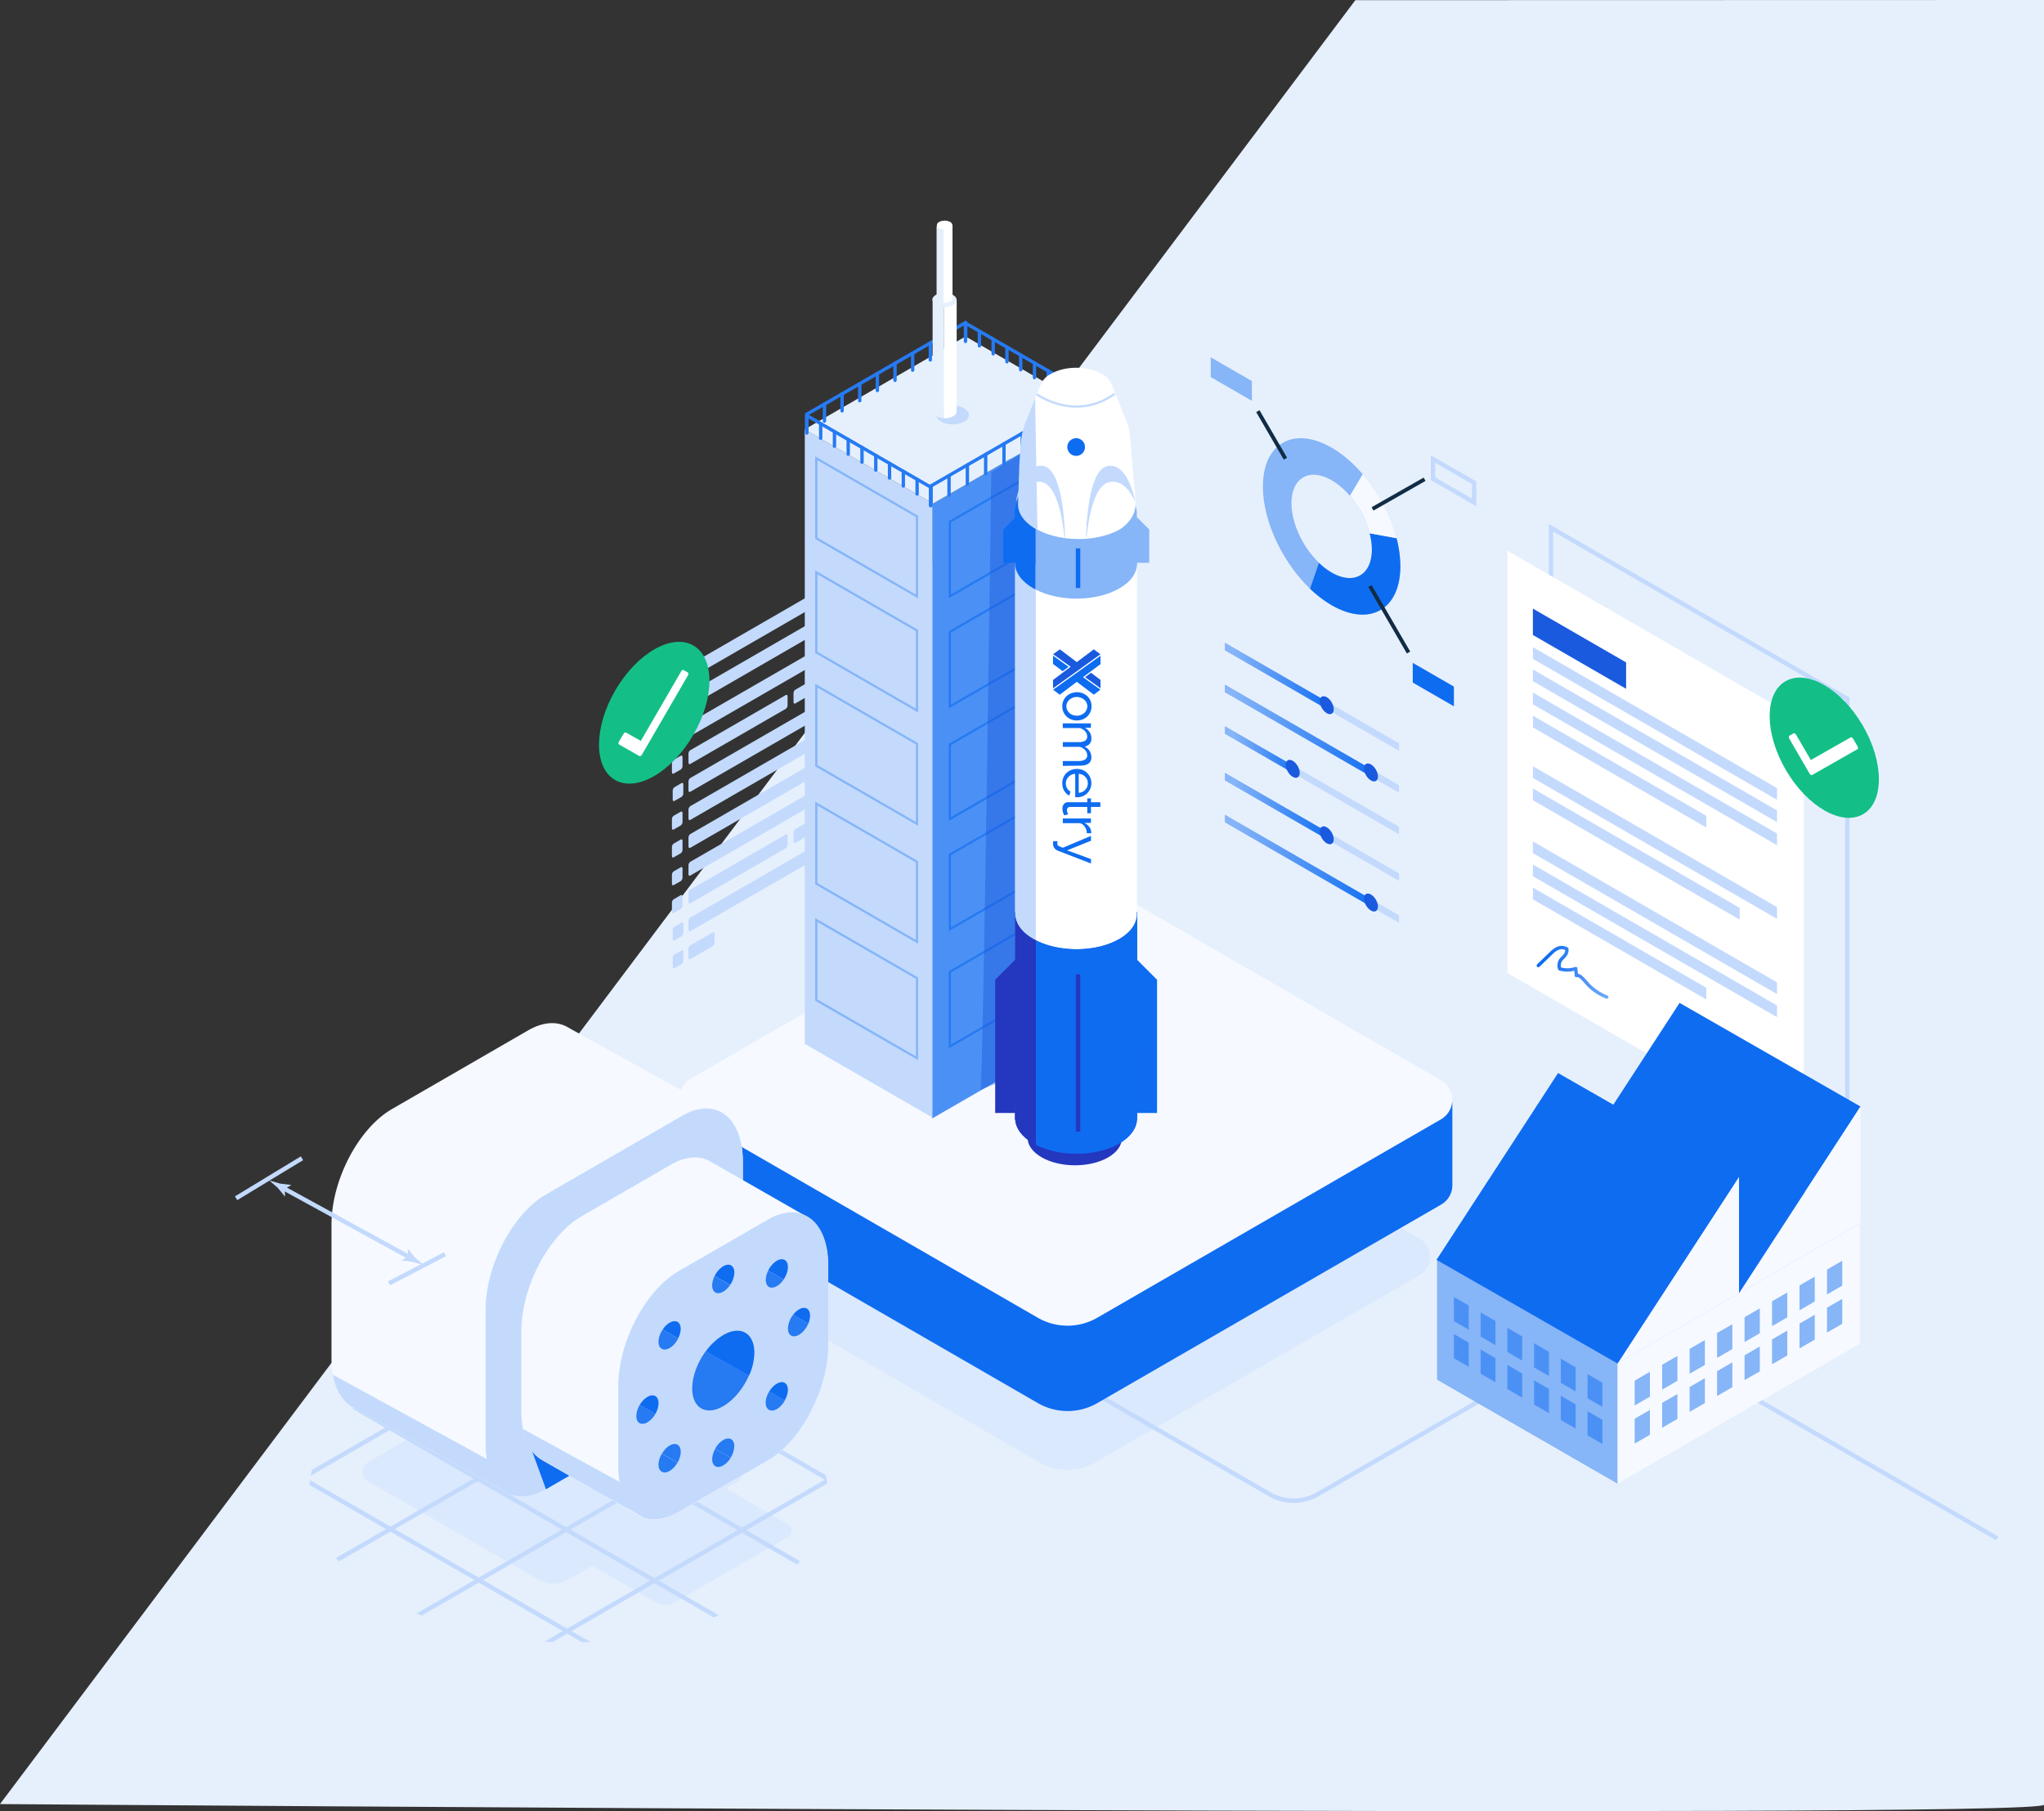 <svg xmlns="http://www.w3.org/2000/svg" xmlns:xlink="http://www.w3.org/1999/xlink" viewBox="0 0 922.88 817.75"><rect x="0" y="0" width="922.88" height="817.75" fill="#333333" stroke="none"/><defs><style>.cls-1,.cls-18,.cls-20,.cls-21,.cls-22,.cls-25,.cls-26,.cls-28,.cls-29,.cls-37,.cls-8,.cls-9{fill:none;}.cls-2,.cls-3{fill:#e6f0fd;}.cls-10,.cls-3{opacity:0.33;}.cls-10,.cls-4{fill:#c3dafd;}.cls-34,.cls-5{fill:#86b5f8;}.cls-35,.cls-6{fill:#0e6cf1;}.cls-33,.cls-7{fill:#f6f9ff;}.cls-8{stroke:#122c45;stroke-width:1.73px;}.cls-20,.cls-21,.cls-25,.cls-26,.cls-29,.cls-37,.cls-8,.cls-9{stroke-miterlimit:10;}.cls-28,.cls-37,.cls-9{stroke:#c3dafd;}.cls-21,.cls-25,.cls-28,.cls-9{stroke-width:2px;}.cls-11{fill:url(#linear-gradient);}.cls-12{fill:url(#linear-gradient-2);}.cls-13{fill:url(#linear-gradient-3);}.cls-14,.cls-23{fill:#1a5ade;}.cls-15{fill:url(#linear-gradient-4);}.cls-16{fill:url(#linear-gradient-5);}.cls-17{fill:#fff;}.cls-18,.cls-22,.cls-28{stroke-linecap:round;stroke-linejoin:round;}.cls-18,.cls-22{stroke-width:1.52px;}.cls-18{stroke:url(#linear-gradient-6);}.cls-19{fill:#4b91f5;}.cls-20,.cls-22{stroke:#267af2;}.cls-21{stroke:#2437bf;}.cls-23{opacity:0.43;}.cls-24{fill:#2437bf;}.cls-25{stroke:#0e6cf1;}.cls-26{stroke:#86b5f8;}.cls-27{clip-path:url(#clip-path);}.cls-29{stroke:#13bf87;stroke-width:2.28px;}.cls-30{fill:#267af2;}.cls-31{fill:#c7daf8;}.cls-31,.cls-32,.cls-33,.cls-34,.cls-35{fill-rule:evenodd;}.cls-32{fill:#2c6fe9;}.cls-36{fill:#13bf87;}</style><linearGradient id="linear-gradient" x1="968.71" y1="521.94" x2="1044.89" y2="521.94" gradientTransform="matrix(0.87, 0.5, 0, 1.15, -285.89, -776.22)" gradientUnits="userSpaceOnUse"><stop offset="0" stop-color="#86b5f8"/><stop offset="1" stop-color="#0e6cf1"/></linearGradient><linearGradient id="linear-gradient-2" x1="968.71" y1="538.19" x2="1004.1" y2="538.19" xlink:href="#linear-gradient"/><linearGradient id="linear-gradient-3" x1="968.71" y1="505.56" x2="1020.36" y2="505.56" xlink:href="#linear-gradient"/><linearGradient id="linear-gradient-4" x1="968.71" y1="572.81" x2="1044.89" y2="572.81" xlink:href="#linear-gradient"/><linearGradient id="linear-gradient-5" x1="968.71" y1="556.42" x2="1020.36" y2="556.42" xlink:href="#linear-gradient"/><linearGradient id="linear-gradient-6" x1="1123.45" y1="568.52" x2="1160.65" y2="568.52" gradientTransform="matrix(0.87, 0.5, 0, 1.15, 198.01, -800.69)" gradientUnits="userSpaceOnUse"><stop offset="0" stop-color="#0e6cf1"/><stop offset="1" stop-color="#86b5f8"/></linearGradient><clipPath id="clip-path" transform="translate(-477.05 10.6)"><ellipse class="cls-1" cx="733.76" cy="663.38" rx="67.6" ry="117.09" transform="translate(65.78 1392.96) rotate(-89.64)"/></clipPath></defs><g id="Background"><path class="cls-2" d="M1089-10.52,477.05,803.94s922.88,7,922.88.28V-10.6Z" transform="translate(-477.05 10.6)"/></g><g id="Illustration"><ellipse class="cls-3" cx="740.86" cy="617.64" rx="24.97" ry="43.25" transform="translate(-358.48 1365.2) rotate(-89.64)"/><path class="cls-4" d="M798.84,416.59l-10.13,5.85c-.46.27-.83,0-.83-.62v-4a2,2,0,0,1,.83-1.58l10.13-5.85c.46-.26.83,0,.83.63v4A2,2,0,0,1,798.84,416.59Z" transform="translate(-477.05 10.6)"/><path class="cls-4" d="M784.74,424.73l-3.13,1.81c-.46.26-.83,0-.83-.62v-4a2,2,0,0,1,.83-1.58l3.13-1.81c.46-.26.83,0,.83.63v4A2,2,0,0,1,784.74,424.73Z" transform="translate(-477.05 10.6)"/><path class="cls-4" d="M858.06,369.84l-69.33,40c-.45.26-.82,0-.82-.62v-4a2,2,0,0,1,.82-1.58l69.33-40c.45-.26.82,0,.82.63v4A2,2,0,0,1,858.06,369.84Z" transform="translate(-477.05 10.6)"/><path class="cls-4" d="M784.74,412.16,781.61,414c-.46.27-.83,0-.83-.62v-4a2,2,0,0,1,.83-1.58l3.13-1.81c.46-.26.83,0,.83.63v4A2,2,0,0,1,784.74,412.16Z" transform="translate(-477.05 10.6)"/><path class="cls-4" d="M831.82,372.4l-43.09,24.87c-.45.27-.82,0-.82-.62v-4a2,2,0,0,1,.82-1.58l43.09-24.87c.46-.27.83,0,.83.62v4A2,2,0,0,1,831.82,372.4Z" transform="translate(-477.05 10.6)"/><path class="cls-4" d="M846.29,364.08l-10.13,5.85c-.46.26-.83,0-.83-.63v-4a2,2,0,0,1,.83-1.58l10.13-5.85c.46-.27.83,0,.83.62v4A2,2,0,0,1,846.29,364.08Z" transform="translate(-477.05 10.6)"/><path class="cls-4" d="M784.39,399.8l-3.13,1.81c-.46.26-.83,0-.83-.63v-4a2,2,0,0,1,.83-1.58l3.13-1.81c.45-.26.82,0,.82.62v4A2,2,0,0,1,784.39,399.8Z" transform="translate(-477.05 10.6)"/><path class="cls-4" d="M858.06,344.7l-69.33,40c-.45.27-.82,0-.82-.62v-4a2,2,0,0,1,.82-1.58l69.33-40c.45-.27.82,0,.82.62v4A2,2,0,0,1,858.06,344.7Z" transform="translate(-477.05 10.6)"/><path class="cls-4" d="M784.39,387.23,781.26,389c-.46.26-.83,0-.83-.62v-4a2,2,0,0,1,.83-1.58l3.13-1.81c.45-.26.82,0,.82.63v4A2,2,0,0,1,784.39,387.23Z" transform="translate(-477.05 10.6)"/><path class="cls-4" d="M851.05,336.18l-62.32,36c-.45.26-.82,0-.82-.63v-4a2,2,0,0,1,.82-1.58l62.32-36c.46-.27.83,0,.83.62v4A2,2,0,0,1,851.05,336.18Z" transform="translate(-477.05 10.6)"/><path class="cls-4" d="M784.39,374.66l-3.13,1.81c-.46.27-.83,0-.83-.62v-4a2,2,0,0,1,.83-1.58l3.13-1.81c.45-.26.82,0,.82.63v4A2,2,0,0,1,784.39,374.66Z" transform="translate(-477.05 10.6)"/><path class="cls-4" d="M862.35,317.09l-73.62,42.5c-.45.26-.82,0-.82-.63v-4a2,2,0,0,1,.82-1.58l73.62-42.51c.46-.26.83,0,.83.63v4A2,2,0,0,1,862.35,317.09Z" transform="translate(-477.05 10.6)"/><path class="cls-4" d="M784.39,362.1l-3.13,1.81c-.46.26-.83,0-.83-.63v-4a2,2,0,0,1,.83-1.58l3.13-1.8c.45-.27.82,0,.82.62v4A2,2,0,0,1,784.39,362.1Z" transform="translate(-477.05 10.6)"/><path class="cls-4" d="M858.06,306.88l-69.33,40c-.45.26-.82,0-.82-.63v-4a2,2,0,0,1,.82-1.58l69.33-40c.45-.27.82,0,.82.62v4A2,2,0,0,1,858.06,306.88Z" transform="translate(-477.05 10.6)"/><path class="cls-4" d="M784.74,349.21,781.61,351c-.46.26-.83,0-.83-.63v-4a2,2,0,0,1,.83-1.57l3.13-1.81c.46-.27.83,0,.83.62v4A2,2,0,0,1,784.74,349.21Z" transform="translate(-477.05 10.6)"/><path class="cls-4" d="M831.82,309.44l-43.09,24.88c-.45.26-.82,0-.82-.63v-4a2,2,0,0,1,.82-1.58l43.09-24.88c.46-.26.83,0,.83.63v4A2,2,0,0,1,831.82,309.44Z" transform="translate(-477.05 10.6)"/><path class="cls-4" d="M846.29,301.12,836.16,307c-.46.27-.83,0-.83-.62v-4a2,2,0,0,1,.83-1.58l10.13-5.85c.46-.26.83,0,.83.63v4A2,2,0,0,1,846.29,301.12Z" transform="translate(-477.05 10.6)"/><path class="cls-4" d="M784.39,336.85l-3.13,1.8c-.46.27-.83,0-.83-.62v-4a2,2,0,0,1,.83-1.58l3.13-1.81c.45-.26.82,0,.82.63v4A2,2,0,0,1,784.39,336.85Z" transform="translate(-477.05 10.6)"/><path class="cls-4" d="M858.06,281.74l-69.33,40c-.45.26-.82,0-.82-.63v-4a2,2,0,0,1,.82-1.58l69.33-40c.45-.26.82,0,.82.63v4A2,2,0,0,1,858.06,281.74Z" transform="translate(-477.05 10.6)"/><path class="cls-4" d="M784.39,324.28l-3.13,1.81c-.46.26-.83,0-.83-.63v-4a2,2,0,0,1,.83-1.58l3.13-1.8c.45-.27.82,0,.82.62v4A2,2,0,0,1,784.39,324.28Z" transform="translate(-477.05 10.6)"/><path class="cls-4" d="M851.05,272.19l-62.32,36c-.45.26-.82,0-.82-.62v-4a2,2,0,0,1,.82-1.58l62.32-36c.46-.26.83,0,.83.63v4A2,2,0,0,1,851.05,272.19Z" transform="translate(-477.05 10.6)"/><path class="cls-4" d="M784.39,310.68l-3.13,1.81c-.46.26-.83,0-.83-.63v-4a2,2,0,0,1,.83-1.57l3.13-1.81c.45-.27.82,0,.82.62v4A2,2,0,0,1,784.39,310.68Z" transform="translate(-477.05 10.6)"/><path class="cls-4" d="M862.35,253.1l-73.62,42.5c-.45.27-.82,0-.82-.62v-4a2,2,0,0,1,.82-1.58l73.62-42.5c.46-.27.83,0,.83.62v4A2,2,0,0,1,862.35,253.1Z" transform="translate(-477.05 10.6)"/><path class="cls-4" d="M784.39,298.11l-3.13,1.81c-.46.26-.83,0-.83-.63v-4a2,2,0,0,1,.83-1.58l3.13-1.81c.45-.26.82,0,.82.62v4A2,2,0,0,1,784.39,298.11Z" transform="translate(-477.05 10.6)"/><path class="cls-5" d="M1078.32,262.65c-17.12-9.87-31-33.86-31.06-53.48s13.91-27.54,31-17.67,31,33.86,31.06,53.48S1095.44,272.52,1078.32,262.65Zm0-56.42c-10-5.78-18.18-1.13-18.17,10.36s8.17,25.54,18.19,31.32,18.18,1.14,18.18-10.35S1088.32,212,1078.29,206.23Z" transform="translate(-477.05 10.6)"/><path class="cls-6" d="M1078.32,262.65a51.82,51.82,0,0,1-9.76-7.43l4-11.66a29.81,29.81,0,0,0,5.71,4.35c10,5.79,18.18,1.14,18.18-10.35a30,30,0,0,0-1-7.39l12.14,2.19a51.08,51.08,0,0,1,1.72,12.62C1109.36,264.59,1095.44,272.52,1078.32,262.65Z" transform="translate(-477.05 10.6)"/><path class="cls-7" d="M1095.5,230.21a41.32,41.32,0,0,0-3.48-8.9,43.54,43.54,0,0,0-5.49-8.06l5.82-9.78a74,74,0,0,1,9.36,13.76,69.14,69.14,0,0,1,5.94,15.2Z" transform="translate(-477.05 10.6)"/><line class="cls-8" x1="619.71" y1="229.77" x2="643.2" y2="216.39"/><line class="cls-8" x1="580.38" y1="207.09" x2="567.93" y2="185.64"/><line class="cls-8" x1="618.54" y1="264.6" x2="635.97" y2="294.61"/><polygon class="cls-9" points="665.59 226.87 647.01 216.15 647 207.24 665.58 217.96 665.59 226.87"/><polygon class="cls-6" points="656.45 318.9 637.87 308.19 637.87 299.28 656.45 310 656.45 318.9"/><polygon class="cls-5" points="565.23 180.96 546.65 170.24 546.65 161.33 565.23 172.05 565.23 180.96"/><path class="cls-9" d="M1197.19,591.77,1072,664.06a21.66,21.66,0,0,1-21.69,0L924,591.15" transform="translate(-477.05 10.6)"/><line class="cls-9" x1="901.71" y1="694.57" x2="775.43" y2="621.65"/><path class="cls-10" d="M946.34,649.64,798.82,564.47a9.58,9.58,0,0,1,0-16.59l146.25-84.44a25.3,25.3,0,0,1,25.33,0l147.52,85.17a9.58,9.58,0,0,1,0,16.59L971.67,649.64A25.35,25.35,0,0,1,946.34,649.64Z" transform="translate(-477.05 10.6)"/><path class="cls-6" d="M1132.77,488.27a10.07,10.07,0,0,0-5.06-9.1L971.14,388.78a26.84,26.84,0,0,0-26.88,0L789,478.39A10.1,10.1,0,0,0,784,487.5q0,.3,0,.6t0,.6a5.81,5.81,0,0,0,0,.59q0,.3,0,.6t0,.6q0,.3,0,.6t0,.6a5.81,5.81,0,0,0,0,.59q0,.3,0,.6t0,.6q0,.3,0,.6t0,.6q0,.3,0,.6a5.8,5.8,0,0,0,0,.59q0,.3,0,.6t0,.6q0,.3,0,.6t0,.6a5.81,5.81,0,0,0,0,.59q0,.3,0,.6t0,.6q0,.3,0,.6t0,.6a5.8,5.8,0,0,0,0,.59q0,.3,0,.6t0,.6q0,.3,0,.6t0,.6q0,.3,0,.6a5.81,5.81,0,0,0,0,.59q0,.3,0,.6t0,.6q0,.3,0,.6t0,.6a5.8,5.8,0,0,0,0,.59q0,.3,0,.6t0,.6q0,.3,0,.6t0,.6q0,.3,0,.6a5.81,5.81,0,0,0,0,.59q0,.3,0,.6t0,.6q0,.3,0,.6t0,.6a5.81,5.81,0,0,0,0,.59q0,.3,0,.6t0,.6q0,.3,0,.6t0,.6q0,.3,0,.6a5.81,5.81,0,0,0,0,.59q0,.3,0,.6t0,.6q0,.3,0,.6t0,.6a5.81,5.81,0,0,0,0,.59q0,.3,0,.6t0,.6q0,.3,0,.6a10.07,10.07,0,0,0,5.06,9.1l156.57,90.4a26.89,26.89,0,0,0,26.88,0l155.23-89.62a10.09,10.09,0,0,0,5.06-9.11,5.8,5.8,0,0,0,0-.59q0-.3,0-.6t0-.6q0-.3,0-.6t0-.6q0-.3,0-.6a5.81,5.81,0,0,0,0-.59q0-.3,0-.6t0-.6q0-.3,0-.6t0-.6a5.81,5.81,0,0,0,0-.59q0-.3,0-.6t0-.6q0-.3,0-.6t0-.6q0-.3,0-.6a5.81,5.81,0,0,0,0-.59q0-.3,0-.6t0-.6q0-.3,0-.6t0-.6a5.81,5.81,0,0,0,0-.59q0-.3,0-.6t0-.6q0-.3,0-.6t0-.6q0-.3,0-.6a5.81,5.81,0,0,0,0-.59q0-.3,0-.6t0-.6q0-.3,0-.6t0-.6a5.81,5.81,0,0,0,0-.59q0-.3,0-.6t0-.6q0-.3,0-.6t0-.6q0-.3,0-.6a5.81,5.81,0,0,0,0-.59q0-.3,0-.6t0-.6q0-.3,0-.6t0-.6a5.81,5.81,0,0,0,0-.59q0-.3,0-.6t0-.6q0-.3,0-.6t0-.6q0-.3,0-.6a5.8,5.8,0,0,0,0-.59q0-.3,0-.6t0-.6q0-.3,0-.6t0-.6a5.81,5.81,0,0,0,0-.59q0-.3,0-.6t0-.6q0-.3,0-.6T1132.77,488.27Z" transform="translate(-477.05 10.6)"/><path class="cls-7" d="M945.6,584.35,789,494a10.18,10.18,0,0,1,0-17.62l155.23-89.61a26.84,26.84,0,0,1,26.88,0l156.57,90.39a10.17,10.17,0,0,1,0,17.61L972.48,584.35A26.89,26.89,0,0,1,945.6,584.35Z" transform="translate(-477.05 10.6)"/><polygon class="cls-4" points="631.67 357.93 553.04 312.54 553.04 309.1 631.67 354.5 631.67 357.93"/><polygon class="cls-4" points="631.67 376.7 553.04 331.3 553.04 327.87 631.67 373.26 631.67 376.7"/><polygon class="cls-11" points="619.01 350.63 553.04 312.54 553.04 309.1 619.01 347.19 619.01 350.63"/><polygon class="cls-12" points="583.68 349 553.04 331.3 553.04 327.87 583.68 345.56 583.68 349"/><polygon class="cls-4" points="631.67 339.01 553.04 293.61 553.04 290.18 631.67 335.58 631.67 339.01"/><polygon class="cls-13" points="597.77 319.44 553.04 293.61 553.04 290.18 597.77 316 597.77 319.44"/><ellipse class="cls-14" cx="1076.09" cy="307.79" rx="2.57" ry="4.45" transform="translate(-485.05 596.7) rotate(-30.36)"/><ellipse class="cls-14" cx="1096.05" cy="338.15" rx="2.57" ry="4.45" transform="translate(-497.66 610.96) rotate(-30.36)"/><ellipse class="cls-14" cx="1060.73" cy="336.52" rx="2.57" ry="4.45" transform="translate(-501.68 592.88) rotate(-30.36)"/><polygon class="cls-4" points="631.67 416.67 553.04 371.27 553.04 367.84 631.67 413.24 631.67 416.67"/><polygon class="cls-15" points="619.01 409.36 553.04 371.27 553.04 367.84 619.01 405.93 619.01 409.36"/><polygon class="cls-4" points="631.67 397.75 553.04 352.35 553.04 348.91 631.67 394.31 631.67 397.75"/><polygon class="cls-16" points="597.77 378.17 553.04 352.35 553.04 348.92 597.77 374.74 597.77 378.17"/><ellipse class="cls-14" cx="1076.09" cy="366.53" rx="2.57" ry="4.45" transform="translate(-514.74 604.76) rotate(-30.36)"/><ellipse class="cls-14" cx="1096.05" cy="396.89" rx="2.57" ry="4.45" transform="translate(-527.35 619.01) rotate(-30.36)"/><polygon class="cls-9" points="834.05 506.15 700.26 428.9 700.26 238.27 834.05 315.52 834.05 506.15"/><polygon class="cls-17" points="814.41 516.54 680.61 439.29 680.61 248.66 814.41 325.91 814.41 516.54"/><polygon class="cls-14" points="734.2 311 692.11 286.7 692.11 274.78 734.2 299.08 734.2 311"/><polygon class="cls-4" points="802.34 361.12 692.11 297.48 692.11 292.19 802.34 355.83 802.34 361.12"/><polygon class="cls-4" points="802.34 371.2 692.11 307.55 692.11 302.27 802.34 365.91 802.34 371.2"/><polygon class="cls-4" points="802.34 381.63 692.11 317.99 692.11 312.7 802.34 376.34 802.34 381.63"/><polygon class="cls-4" points="770.41 373.63 692.11 328.42 692.11 323.13 770.41 368.34 770.41 373.63"/><polygon class="cls-4" points="802.34 448.83 692.11 385.19 692.11 379.9 802.34 443.54 802.34 448.83"/><polygon class="cls-4" points="802.34 459.26 692.11 395.62 692.11 390.33 802.34 453.97 802.34 459.26"/><polygon class="cls-4" points="770.41 451.26 692.11 406.05 692.11 400.76 770.41 445.97 770.41 451.26"/><polygon class="cls-4" points="802.34 414.87 692.11 351.23 692.11 345.94 802.34 409.58 802.34 414.87"/><polygon class="cls-4" points="785.51 415.23 692.11 361.3 692.11 356.01 785.51 409.94 785.51 415.23"/><path class="cls-18" d="M1171.61,425.35l5.72-5.52c1.84-1.77,4.08-3.57,7.15-2,.21,2.09-1,3.15-2,4.18a4.41,4.41,0,0,0-1.2,4.81,11.69,11.69,0,0,0,7.24-.12l.28,3.16c1.47-.62,3.64,2.28,5.42,4.23a23.67,23.67,0,0,0,8.3,5.47" transform="translate(-477.05 10.6)"/><polygon class="cls-19" points="493.92 185.4 420.86 227.6 420.86 505 493.92 462.8 493.92 185.4"/><polygon class="cls-4" points="420.98 227.17 363.36 193.9 363.36 471.3 420.98 504.56 420.98 227.17"/><polygon class="cls-2" points="421.28 227.35 493.93 185.39 435.95 151.91 363.3 193.88 421.28 227.35"/><polygon class="cls-20" points="478.12 240.81 428.86 269.25 428.86 235.56 478.12 207.12 478.12 240.81"/><polygon class="cls-20" points="478.12 290.57 428.86 319 428.86 285.31 478.12 256.87 478.12 290.57"/><polygon class="cls-20" points="478.12 341.37 428.86 369.81 428.86 336.12 478.12 307.68 478.12 341.37"/><polygon class="cls-20" points="478.12 391.12 428.86 419.56 428.86 385.87 478.12 357.43 478.12 391.12"/><polygon class="cls-20" points="478.12 444.03 428.86 472.47 428.86 438.77 478.12 410.34 478.12 444.03"/><line class="cls-21" x1="463.91" y1="199.98" x2="463.91" y2="242.4"/><polyline class="cls-22" points="420.23 228.28 420.23 219.47 494.61 176.52 494.61 185.33"/><line class="cls-22" x1="420.23" y1="228.28" x2="420.23" y2="219.47"/><line class="cls-22" x1="428.5" y1="223.5" x2="428.5" y2="214.7"/><line class="cls-22" x1="436.77" y1="218.73" x2="436.77" y2="209.92"/><line class="cls-22" x1="445.04" y1="213.95" x2="445.04" y2="205.15"/><line class="cls-22" x1="453.31" y1="209.18" x2="453.31" y2="200.37"/><line class="cls-22" x1="461.58" y1="204.4" x2="461.58" y2="195.59"/><line class="cls-22" x1="469.85" y1="199.63" x2="469.85" y2="190.82"/><line class="cls-22" x1="478.12" y1="194.85" x2="478.12" y2="186.04"/><line class="cls-22" x1="486.39" y1="190.08" x2="486.39" y2="181.27"/><line class="cls-22" x1="494.67" y1="185.3" x2="494.67" y2="176.49"/><polyline class="cls-22" points="364.29 195.5 364.29 187.03 435.92 145.67 435.92 154.15"/><line class="cls-22" x1="364.29" y1="194.7" x2="364.29" y2="187.02"/><line class="cls-22" x1="372.25" y1="190.1" x2="372.25" y2="182.43"/><line class="cls-22" x1="380.21" y1="185.5" x2="380.21" y2="177.83"/><line class="cls-22" x1="388.18" y1="180.9" x2="388.18" y2="173.23"/><line class="cls-22" x1="396.14" y1="176.3" x2="396.14" y2="168.63"/><line class="cls-22" x1="404.11" y1="171.71" x2="404.11" y2="164.03"/><line class="cls-22" x1="412.07" y1="167.11" x2="412.07" y2="159.44"/><line class="cls-22" x1="420.04" y1="162.51" x2="420.04" y2="154.84"/><line class="cls-22" x1="428" y1="157.91" x2="428" y2="150.24"/><line class="cls-22" x1="435.97" y1="153.31" x2="435.97" y2="145.64"/><path class="cls-23" d="M919.74,481.53c1.22-3,4.87-279,4.87-279l28-17.06-4.26,283.93Z" transform="translate(-477.05 10.6)"/><polyline class="cls-22" points="364.33 194.29 364.33 187.67 420.26 219.97 420.26 226.59"/><line class="cls-22" x1="364.33" y1="194.29" x2="364.33" y2="187.67"/><line class="cls-22" x1="370.55" y1="197.88" x2="370.55" y2="191.26"/><line class="cls-22" x1="376.77" y1="201.47" x2="376.77" y2="194.85"/><line class="cls-22" x1="382.98" y1="205.07" x2="382.98" y2="198.44"/><line class="cls-22" x1="389.2" y1="208.66" x2="389.2" y2="202.03"/><line class="cls-22" x1="395.42" y1="212.25" x2="395.42" y2="205.62"/><line class="cls-22" x1="401.64" y1="215.84" x2="401.64" y2="209.22"/><line class="cls-22" x1="407.86" y1="219.43" x2="407.86" y2="212.81"/><line class="cls-22" x1="414.08" y1="223.02" x2="414.08" y2="216.4"/><line class="cls-22" x1="420.3" y1="226.61" x2="420.3" y2="219.99"/><polyline class="cls-22" points="435.99 152.56 435.99 145.94 491.92 178.24 491.92 184.86"/><line class="cls-22" x1="435.99" y1="152.56" x2="435.99" y2="145.94"/><line class="cls-22" x1="442.21" y1="156.16" x2="442.21" y2="149.53"/><line class="cls-22" x1="448.43" y1="159.75" x2="448.43" y2="153.12"/><line class="cls-22" x1="454.65" y1="163.34" x2="454.65" y2="156.71"/><line class="cls-22" x1="460.86" y1="166.93" x2="460.86" y2="160.31"/><line class="cls-22" x1="467.08" y1="170.52" x2="467.08" y2="163.9"/><line class="cls-22" x1="473.3" y1="174.11" x2="473.3" y2="167.49"/><line class="cls-22" x1="479.52" y1="177.7" x2="479.52" y2="171.08"/><line class="cls-22" x1="485.74" y1="181.29" x2="485.74" y2="174.67"/><line class="cls-22" x1="491.96" y1="184.88" x2="491.96" y2="178.26"/><ellipse class="cls-4" cx="903.78" cy="176.11" rx="4.27" ry="7.4" transform="matrix(0.01, -1, 1, 0.01, 244.93, 1089.36)"/><path class="cls-17" d="M903.14,124.88v53.33a8,8,0,0,0,4.27-.89A2.66,2.66,0,0,0,909,175.1h0V124.88Z" transform="translate(-477.05 10.6)"/><path class="cls-2" d="M907.36,122.59a7,7,0,0,0-.83-.38v1h0a1.5,1.5,0,0,1-.88,1.24,4.72,4.72,0,0,1-4.27,0,1.5,1.5,0,0,1-.89-1.23h0v-1.06a5.37,5.37,0,0,0-.91.41c-1.37.79-1.85,1.9-1.45,2.92v49.6h0a2.72,2.72,0,0,0,1.6,2.21,7.7,7.7,0,0,0,3.41.9V128a8.09,8.09,0,0,0,4.25-.9C909.53,125.85,909.52,123.84,907.36,122.59Z" transform="translate(-477.05 10.6)"/><path class="cls-2" d="M903.08,89.06l-.22,0,.22,0Z" transform="translate(-477.05 10.6)"/><path class="cls-17" d="M907.06,90.94a1.84,1.84,0,0,0-1-1.33,5.56,5.56,0,0,0-5,0,1.79,1.79,0,0,0-1,1.34h0v33.15h0a1.81,1.81,0,0,0,1.06,1.45,5.54,5.54,0,0,0,5,0,1.74,1.74,0,0,0,1-1.46h0V90.94Z" transform="translate(-477.05 10.6)"/><path class="cls-2" d="M903.08,122.25V93a4.91,4.91,0,0,1-2.13-.56,2,2,0,0,1-1-1v31.36l-.06,0v1.26h0a1.81,1.81,0,0,0,1.06,1.45,5,5,0,0,0,2.09.56v-3.85Z" transform="translate(-477.05 10.6)"/><path class="cls-17" d="M990.32,238.06c-.42-3.73-3.11-7.39-8.06-10.25-10.77-6.22-28.17-6.26-38.86-.08-5,2.86-7.61,6.57-7.94,10.33h-.05V493.83h0c.05,4,2.76,8.08,8.12,11.17,10.77,6.22,28.17,6.26,38.86.09,5.38-3.11,8-7.19,8-11.26h0V238.06Z" transform="translate(-477.05 10.6)"/><path class="cls-4" d="M944.73,227c-.45.23-.9.44-1.32.69-5,2.86-7.61,6.57-7.94,10.33h-.05V493.83h0c0,4,2.75,8.08,8.11,11.17.38.22.78.41,1.18.62Z" transform="translate(-477.05 10.6)"/><path class="cls-24" d="M983.38,493.38c-.32-2.89-2.4-5.73-6.23-7.94-8.33-4.81-21.8-4.84-30.07-.06-3.84,2.22-5.89,5.08-6.15,8h0l.11,9.88h0c0,3.13,2.13,6.25,6.28,8.65,8.33,4.81,21.8,4.84,30.07.06,4.16-2.4,6.21-5.55,6.17-8.71h0l-.11-9.88Z" transform="translate(-477.05 10.6)"/><ellipse class="cls-24" cx="962.28" cy="494.22" rx="12.28" ry="21.27" transform="translate(-15.04 1463.97) rotate(-89.64)"/><path class="cls-14" d="M990.3,401.2c.5,4.38-2.13,8.85-7.91,12.19-10.69,6.17-28.09,6.14-38.86-.08-5.78-3.33-8.47-7.76-8.08-12.11h-.12v93.71h.1c.25,3.89,2.94,7.74,8.1,10.71,10.77,6.22,28.17,6.26,38.86.08,5.17-3,7.81-6.87,8-10.79h.09V401.2Z" transform="translate(-477.05 10.6)"/><polygon class="cls-6" points="513.01 432.95 522.41 442.35 522.41 502.52 513.3 502.52 513.01 432.95"/><polygon class="cls-24" points="458.73 432.95 449.33 442.35 449.33 502.52 458.44 502.52 458.73 432.95"/><path class="cls-6" d="M990.3,401.2c.5,4.38-2.13,8.85-7.91,12.19-10.31,5.95-26.83,6.11-37.66.55v92.31c10.83,5.57,27.35,5.41,37.66-.55,5.17-3,7.81-6.87,8-10.79h.09V401.2Z" transform="translate(-477.05 10.6)"/><path class="cls-24" d="M943.53,413.31c-5.78-3.33-8.47-7.76-8.08-12.11h-.12v93.71h.1c.25,3.89,2.94,7.74,8.1,10.71.38.23.8.43,1.2.63V413.94C944.33,413.73,943.91,413.53,943.53,413.31Z" transform="translate(-477.05 10.6)"/><path class="cls-5" d="M990.3,219.88h-.06c-.42-3.73-3.11-7.41-8.07-10.27-10.33-6-26.74-6.23-37.52-.82v35.67c10.85,5.62,27.45,5.47,37.8-.51,5.38-3.1,8-7.19,8-11.27h0Z" transform="translate(-477.05 10.6)"/><path class="cls-6" d="M943.24,209.53c-5,2.87-7.62,6.58-8,10.35h-.06l.15,12.8h0c.05,4,2.76,8.09,8.13,11.19.37.21.76.4,1.13.59V208.79C944.18,209,943.69,209.27,943.24,209.53Z" transform="translate(-477.05 10.6)"/><path class="cls-5" d="M990.3,231h-.06c-.42-3.73-3.11-7.41-8.07-10.27-10.33-6-26.74-6.23-37.52-.82v35.67c10.85,5.62,27.45,5.47,37.8-.51,5.38-3.1,8-7.19,8-11.27h0Z" transform="translate(-477.05 10.6)"/><path class="cls-6" d="M943.24,220.6c-5,2.87-7.62,6.58-8,10.35h-.06l.15,12.8h0c.05,4,2.76,8.09,8.13,11.19.37.21.76.4,1.13.59V219.86C944.18,220.1,943.69,220.34,943.24,220.6Z" transform="translate(-477.05 10.6)"/><path class="cls-17" d="M989.66,216.28c0-.17,0-.35,0-.53s0-.35,0-.53,0-.35-.05-.53,0-.35,0-.53,0-.36-.05-.53a4.53,4.53,0,0,0,0-.53c0-.18,0-.36,0-.54s0-.35-.05-.53,0-.35,0-.53,0-.35-.05-.53c-.87-7.28-1.31-14.65-1.95-22-.27-3.11-.53-6.21-1.78-9.08l-.12-.31c-.05-.1-.08-.21-.13-.31l-.12-.31-.12-.31c0-.1-.08-.21-.13-.31l-.12-.31-.12-.31-.13-.31-.12-.31-.12-.31-.13-.31-.12-.31-.12-.31-.13-.31-.12-.31-.12-.3a2.88,2.88,0,0,0-.13-.31l-.12-.31-.12-.31a2.88,2.88,0,0,0-.13-.31l-.12-.31-.12-.31a2.88,2.88,0,0,0-.13-.31l-.12-.31-.12-.31c0-.1-.08-.21-.13-.31l-.12-.31-.12-.31c0-.1-.08-.21-.13-.31s-.07-.21-.12-.31l-.12-.31c0-.1-.08-.21-.13-.31s-.07-.21-.12-.31l-.12-.31c0-.1-.08-.21-.13-.31s-.07-.2-.12-.31l-.15-.37c0-.09-.08-.18-.12-.27s-.08-.21-.12-.31a2.85,2.85,0,0,0-.12-.31c0-.11-.09-.21-.13-.32s-.08-.21-.12-.31-.09-.21-.13-.31-.08-.21-.12-.32-.09-.2-.13-.31-.08-.21-.12-.31-.09-.21-.13-.32-.08-.2-.12-.31l-.13-.31c0-.11-.08-.21-.12-.32l-.13-.31c0-.1-.08-.21-.12-.31a2.85,2.85,0,0,0-.12-.31c0-.11-.09-.21-.13-.32a9.27,9.27,0,0,0-4.49-4.88c-6.34-3.67-16.58-3.69-22.88-.05A9.17,9.17,0,0,0,947,163a2.85,2.85,0,0,0-.12.31l-.13.31c0,.11-.09.21-.12.31a2.15,2.15,0,0,0-.13.32c0,.1-.09.2-.13.31s-.09.21-.12.31-.09.21-.13.31-.09.21-.12.32a2.88,2.88,0,0,0-.13.31l-.13.31c0,.11-.09.21-.12.31s-.09.21-.13.32a2.85,2.85,0,0,0-.12.31c0,.1-.1.21-.13.31s-.09.21-.13.31-.09.21-.12.32,0,.07-.05.1-.15.34-.21.51a2.88,2.88,0,0,0-.13.31l-.12.31c0,.1-.09.2-.12.3l-.13.31-.12.31-.13.31-.12.31c-.05.1-.09.21-.13.31l-.12.31c-.05.1-.09.21-.13.31l-.12.31a2.88,2.88,0,0,0-.13.31l-.12.31a2.88,2.88,0,0,0-.13.31l-.12.3c0,.11-.09.21-.12.31l-.13.31-.12.31c-.05.1-.09.21-.13.31l-.12.31c-.05.1-.09.21-.13.31l-.12.31a2.88,2.88,0,0,0-.13.31l-.12.31a2.88,2.88,0,0,0-.13.31l-.12.3-.13.31-.12.31c0,.11-.09.21-.12.31s-.09.21-.13.31l-.12.31c-.05.1-.09.21-.13.31l-.12.31c-2.54,5.88-2.66,13.39-3,19.7,0,.18,0,.36,0,.53s0,.36,0,.53,0,.36-.05.54,0,.35,0,.53a2519628842648.95,2519628842648.95,0,0,0-.1,1.06c0,.18,0,.35,0,.53s0,.35-.05.53,0,.35,0,.53,0,.36-.05.53,0,.36,0,.53,0,.36,0,.53,0,.36-.05.54,0,.35,0,.53,0,.35-.05.53,0,.35,0,.53,0,.35,0,.53,0,.35-.05.53,0,.35,0,.53a5,5,0,0,0,0,.53c0,.18,0,.36-.05.53s0,.36,0,.53,0,.36-.05.54,0,.35,0,.53,0,.35,0,.53,0,.35-.05.53,0,.35,0,.53,0,.35-.05.53,0,.35,0,.53,0,.36,0,.53,0,.36-.05.53,0,.36,0,.53,0,.36,0,.54c-.52,4.34,2.11,8.79,7.89,12.13,10.55,6.09,27.61,6.13,38.09.08C987.6,225,990.18,220.6,989.66,216.28Z" transform="translate(-477.05 10.6)"/><path class="cls-4" d="M944.41,169.19l0,.06-.12.31c0,.1-.09.2-.13.3l-.12.31-.12.3-.13.31-.12.31-.12.3c0,.1-.09.21-.13.31l-.12.3-.12.31c0,.1-.09.2-.13.3l-.12.31-.12.3-.13.31-.12.31-.12.3a2,2,0,0,0-.12.31c0,.1-.09.2-.13.3l-.12.31c0,.1-.08.2-.12.3l-.13.31-.12.3-.12.31a2.88,2.88,0,0,0-.13.31l-.12.3-.12.31c0,.1-.09.2-.13.3l-.12.31-.12.3-.13.31-.12.3-.12.31a2.88,2.88,0,0,0-.13.31c-2.51,5.81-2.63,13.23-3,19.47a4.75,4.75,0,0,0-.05.53c0,.17,0,.35,0,.52s0,.35-.05.53,0,.35,0,.52,0,.35,0,.53,0,.35-.05.52,0,.35,0,.53,0,.35,0,.52a4.75,4.75,0,0,0-.05.53c0,.17,0,.35,0,.52s0,.35-.05.53,0,.35,0,.52,0,.35,0,.53,0,.35-.05.52,0,.35,0,.53,0,.35,0,.52a4.75,4.75,0,0,0,0,.53c0,.17,0,.35,0,.52s0,.35-.05.53,0,.35,0,.52,0,.35-.05.53,0,.35,0,.52,0,.35,0,.52,0,.35,0,.53a4.57,4.57,0,0,0,0,.52c0,.18,0,.35-.05.53s0,.35,0,.52,0,.35,0,.53,0,.35-.05.52,0,.35,0,.53,0,.35-.05.52,0,.35,0,.53,0,.35,0,.52c-.51,4.3,2.09,8.7,7.8,12,.28.17.59.31.89.47Z" transform="translate(-477.05 10.6)"/><path class="cls-21" d="M963.8,429.32v71" transform="translate(-477.05 10.6)"/><path class="cls-25" d="M963.8,237v17.88" transform="translate(-477.05 10.6)"/><polygon class="cls-6" points="458.67 233.38 452.97 239.07 452.97 254.09 458.83 254.09 458.67 233.38"/><polygon class="cls-5" points="513.19 233.38 518.89 239.07 518.89 254.09 513.03 254.09 513.19 233.38"/><polygon class="cls-6" points="482.47 301.07 475.44 296.03 475.44 299.77 479.81 303.06 482.47 301.07"/><polygon class="cls-6" points="478.48 313.67 486.18 307.85 493.86 313.64 496.86 311.38 489 305.75 496.89 299.84 496.89 296.06 475.48 311.41 478.48 313.67"/><polygon class="cls-14" points="496.89 306.99 492.59 303.74 489.93 305.75 496.89 310.76 496.89 306.99"/><polygon class="cls-14" points="475.44 307.02 475.44 310.79 496.86 295.41 493.86 293.18 486.18 298.94 478.54 293.18 475.48 295.38 483.4 301.04 475.44 307.02"/><path class="cls-6" d="M956.68,308.3a6.1,6.1,0,0,1,2-4.64,6.52,6.52,0,0,1,2.1-1.27,6.93,6.93,0,0,1,2.51-.46,6.8,6.8,0,0,1,4.64,1.76,6,6,0,0,1,1.42,2,5.72,5.72,0,0,1,.53,2.6,6.21,6.21,0,0,1-2,4.65,6.65,6.65,0,0,1-2.11,1.3,7.31,7.31,0,0,1-2.53.46,7.15,7.15,0,0,1-2.51-.46,6.44,6.44,0,0,1-3.53-3.35A6.78,6.78,0,0,1,956.68,308.3Zm6.56-4.21a4.73,4.73,0,0,0-1.86.35,4.61,4.61,0,0,0-1.49.89,4.81,4.81,0,0,0-1,1.33,3.84,3.84,0,0,0,0,3.28,4.58,4.58,0,0,0,1,1.37,4.32,4.32,0,0,0,1.52.89,5.37,5.37,0,0,0,1.86.34,4.56,4.56,0,0,0,1.82-.34,6,6,0,0,0,1.52-.89,4.06,4.06,0,0,0,1-1.37,3.71,3.71,0,0,0,.37-1.64,3.64,3.64,0,0,0-.37-1.64,4.26,4.26,0,0,0-1-1.33,4.65,4.65,0,0,0-1.52-.89A6,6,0,0,0,963.24,304.09Z" transform="translate(-477.05 10.6)"/><path class="cls-6" d="M956.92,335.17V333H964a5.27,5.27,0,0,0,2.94-.65,2.22,2.22,0,0,0,1-1.92,3.53,3.53,0,0,0-.93-2.35,5.26,5.26,0,0,0-2.41-1.48h-7.68v-2.14H964a5.62,5.62,0,0,0,3-.62,2.2,2.2,0,0,0,.93-1.89,3.46,3.46,0,0,0-.9-2.32,4.78,4.78,0,0,0-2.44-1.51h-7.68V316h12.69V318h-2.72a5.64,5.64,0,0,1,2.16,2,5.18,5.18,0,0,1,.78,2.79,3.46,3.46,0,0,1-.87,2.53,3.61,3.61,0,0,1-2.23,1.15,5.28,5.28,0,0,1,3.1,4.83,3.7,3.7,0,0,1-.4,1.82,3,3,0,0,1-1.12,1.18,4.9,4.9,0,0,1-1.7.62,12.41,12.41,0,0,1-2.1.18l-7.59.1Z" transform="translate(-477.05 10.6)"/><path class="cls-6" d="M956.68,343a6.24,6.24,0,0,1,.52-2.63,6.34,6.34,0,0,1,1.42-2,6.73,6.73,0,0,1,2.11-1.33,7.14,7.14,0,0,1,5.07,0,6.35,6.35,0,0,1,4,6,6.21,6.21,0,0,1-4,5.88,6,6,0,0,1-2.44.43h-.5c-.12,0-.21,0-.34,0V338.79a5,5,0,0,0-1.73.43,4.08,4.08,0,0,0-1.33,1,3.93,3.93,0,0,0-.87,1.33,4.08,4.08,0,0,0-.31,1.58,4.82,4.82,0,0,0,.16,1.14,4.45,4.45,0,0,0,.43,1.06,4.52,4.52,0,0,0,.65.86,2.6,2.6,0,0,0,.87.56l-.53,1.86a5.1,5.1,0,0,1-1.3-.87,5.69,5.69,0,0,1-1-1.27,6.19,6.19,0,0,1-.68-1.61A10.75,10.75,0,0,1,956.68,343Zm7.42,4.36a4.32,4.32,0,0,0,3.81-5.91,3.93,3.93,0,0,0-.87-1.33,3.78,3.78,0,0,0-1.3-.93,5.16,5.16,0,0,0-1.64-.43Z" transform="translate(-477.05 10.6)"/><path class="cls-6" d="M957.57,357.54l-.24-.49c-.1-.22-.19-.47-.28-.71s-.16-.58-.22-.87a5.52,5.52,0,0,1-.09-1,3.15,3.15,0,0,1,.65-2,2.34,2.34,0,0,1,2-.87h8.57v-1.73h1.67v1.73h4.24v2.14h-4.24v2.84h-1.67v-2.84h-7.86a1.26,1.26,0,0,0-1,.46,1.51,1.51,0,0,0-.31,1,3.92,3.92,0,0,0,.56,1.86Z" transform="translate(-477.05 10.6)"/><path class="cls-6" d="M967.75,365.62a5.33,5.33,0,0,0-.83-2.82,4.13,4.13,0,0,0-2.17-1.73h-7.83v-2.13h12.69v2h-2.94a6,6,0,0,1,2.14,1.73,4.53,4.53,0,0,1,.93,2.26v.4a.9.9,0,0,1,0,.28l-2,0Z" transform="translate(-477.05 10.6)"/><path class="cls-6" d="M954.51,369.18a3.18,3.18,0,0,0-.06.62c0,.21,0,.37,0,.49a1.13,1.13,0,0,0,.68,1.12,16.91,16.91,0,0,0,1.82.74l12.69-5.35V369l-10.77,4.34,10.77,3.93v2l-15-5.79a3.6,3.6,0,0,1-1.48-1.11,3.37,3.37,0,0,1-.65-2.17,1.78,1.78,0,0,1,0-.46l.09-.56Z" transform="translate(-477.05 10.6)"/><polygon class="cls-26" points="414.03 269.31 368.57 243.06 368.57 206.92 414.03 233.17 414.03 269.31"/><polygon class="cls-26" points="414.03 320.82 368.57 294.57 368.57 258.43 414.03 284.67 414.03 320.82"/><polygon class="cls-26" points="414.03 371.97 368.57 345.73 368.57 309.58 414.03 335.83 414.03 371.97"/><polygon class="cls-26" points="414.03 425.23 368.57 398.98 368.57 362.84 414.03 389.09 414.03 425.23"/><polygon class="cls-26" points="414.03 477.79 368.57 451.54 368.57 415.39 414.03 441.64 414.03 477.79"/><g class="cls-27"><line class="cls-28" x1="214.49" y1="575.76" x2="414.72" y2="691.37"/><line class="cls-28" x1="175.03" y1="598.54" x2="375.26" y2="714.15"/><line class="cls-28" x1="135.57" y1="621.33" x2="335.8" y2="736.93"/><line class="cls-28" x1="96.11" y1="644.11" x2="296.34" y2="759.71"/><line class="cls-28" x1="413.22" y1="645.71" x2="216.19" y2="759.47"/><line class="cls-28" x1="373.33" y1="622.68" x2="176.3" y2="736.44"/><line class="cls-28" x1="333.45" y1="599.66" x2="136.42" y2="713.41"/><line class="cls-28" x1="293.57" y1="576.63" x2="96.54" y2="690.39"/><polyline class="cls-28" points="253.68 553.6 56.65 667.36 256.88 782.5 453.1 668.74 253.95 552.98"/></g><path class="cls-10" d="M832.84,677.59l-28-16.14,4.94-2.85a5,5,0,0,0,0-8.66l-77-44.45a13.25,13.25,0,0,0-13.23,0l-76.33,44.07a5,5,0,0,0,0,8.66l77,44.45a13.25,13.25,0,0,0,13.23,0l11-6.33L773,712.82a8.84,8.84,0,0,0,8.84,0l51-29.44A3.35,3.35,0,0,0,832.84,677.59Z" transform="translate(-477.05 10.6)"/><line class="cls-29" x1="334.94" y1="540.87" x2="341.29" y2="550.41"/><path class="cls-7" d="M802.23,491.32a12.23,12.23,0,0,0-1.12-.62c-.37-.23-.74-.43-1.12-.62s-.75-.43-1.13-.62a12.33,12.33,0,0,0-1.12-.63c-.37-.22-.74-.43-1.12-.62s-.74-.43-1.13-.62a24002991525894.24,24002991525894.24,0,0,1-2.24-1.24,12.4,12.4,0,0,0-1.13-.62c-.36-.23-.74-.43-1.12-.63s-.74-.43-1.12-.62-.74-.43-1.12-.62-.74-.43-1.13-.62a12.23,12.23,0,0,0-1.12-.62c-.37-.23-.74-.43-1.12-.62a121.8,121.8,0,0,1-2.25-1.25c-.36-.22-.74-.43-1.12-.62s-.74-.43-1.13-.62a12.23,12.23,0,0,0-1.12-.62,12.23,12.23,0,0,0-1.12-.62c-.37-.23-.74-.43-1.12-.62a121.8,121.8,0,0,1-2.25-1.25c-.37-.22-.74-.43-1.12-.62s-.74-.43-1.13-.62a12.23,12.23,0,0,0-1.12-.62,12.23,12.23,0,0,0-1.12-.62c-.37-.23-.74-.43-1.12-.62s-.75-.43-1.13-.63-.74-.43-1.12-.62-.74-.43-1.12-.62-.74-.43-1.13-.62a12.23,12.23,0,0,0-1.12-.62,12.23,12.23,0,0,0-1.12-.62,121.8,121.8,0,0,1-2.25-1.25c-.36-.22-.74-.43-1.12-.62s-.74-.43-1.12-.62-.74-.43-1.13-.62a12.23,12.23,0,0,0-1.12-.62c-.37-.23-.74-.43-1.12-.62a121.8,121.8,0,0,1-2.25-1.25c-.36-.22-.74-.43-1.12-.62s-.74-.43-1.13-.62a12.23,12.23,0,0,0-1.12-.62,12.23,12.23,0,0,0-1.12-.62c-.37-.23-.74-.43-1.12-.62a121.8,121.8,0,0,1-2.25-1.25c-.36-.22-.74-.43-1.12-.62s-.74-.43-1.13-.62a12.23,12.23,0,0,0-1.12-.62,12.23,12.23,0,0,0-1.12-.62c-.37-.23-.74-.43-1.12-.62a12.5,12.5,0,0,0-1.13-.63c-.36-.22-.74-.43-1.12-.62s-.74-.43-1.12-.62-.74-.43-1.13-.62a12.23,12.23,0,0,0-1.12-.62c-4.83-3-11.22-2.84-18.22,1.21L654,490.16c-15.06,8.7-27.28,32-27.28,52.12v60.36c0,11.46,4,19.37,10.18,22.46.37.22.74.43,1.13.62a12.23,12.23,0,0,0,1.12.62,12.23,12.23,0,0,0,1.12.62,12.4,12.4,0,0,0,1.13.62,188.38,188.38,0,0,1,2.24,1.25c.37.22.74.43,1.12.62s.74.43,1.13.62a12001495762806.62,12001495762806.62,0,0,0,2.24,1.24,121.8,121.8,0,0,1,2.25,1.25c.36.22.74.43,1.12.62s.74.43,1.13.62.74.43,1.12.62a12.23,12.23,0,0,0,1.12.62c.37.23.74.43,1.12.62a121.8,121.8,0,0,1,2.25,1.25c.36.22.74.43,1.12.62s.74.43,1.13.62a24002991526072.59,24002991526072.59,0,0,0,2.24,1.24c.37.23.74.43,1.12.62a121.8,121.8,0,0,1,2.25,1.25c.37.22.74.43,1.12.62s.74.43,1.13.62a12.23,12.23,0,0,0,1.12.62,12.23,12.23,0,0,0,1.12.62c.37.23.74.43,1.12.62s.75.44,1.13.63.74.43,1.12.62.74.43,1.12.62.74.43,1.13.62a12.23,12.23,0,0,0,1.12.62,12.23,12.23,0,0,0,1.12.62,121.8,121.8,0,0,1,2.25,1.25c.36.22.74.43,1.12.62s.74.43,1.12.62.75.43,1.13.62a12.23,12.23,0,0,0,1.12.62c.37.23.74.43,1.12.62a121.8,121.8,0,0,1,2.25,1.25c.36.22.74.43,1.12.62s.74.43,1.13.62a12.23,12.23,0,0,0,1.12.62,12.23,12.23,0,0,0,1.12.62c.37.23.74.43,1.12.62a12.5,12.5,0,0,0,1.13.63c.36.22.74.43,1.12.62s.74.43,1.12.62.74.43,1.13.62a12.23,12.23,0,0,0,1.12.62,12.23,12.23,0,0,0,1.12.62c.37.23.74.43,1.12.62a12.5,12.5,0,0,0,1.13.63c.36.22.74.43,1.12.62s.74.43,1.12.62c4.83,3,11.22,2.83,18.23-1.21l61.55-35.54c15.07-8.7,27.28-32,27.28-52.13V513.78C812.41,502.32,808.44,494.4,802.23,491.32Z" transform="translate(-477.05 10.6)"/><ellipse class="cls-5" cx="798.02" cy="601.99" rx="7.06" ry="4.07" transform="translate(-601.82 996.9) rotate(-59.64)"/><path class="cls-4" d="M697,648.23l-69.68-38.17c1.35,7.46,4.79,12.67,9.54,15,.37.22.74.43,1.13.62a12.23,12.23,0,0,0,1.12.62,12.23,12.23,0,0,0,1.12.62,12.4,12.4,0,0,0,1.13.62,188.38,188.38,0,0,1,2.24,1.25c.37.22.74.43,1.12.62s.74.43,1.13.62a12001495762806.62,12001495762806.62,0,0,0,2.24,1.24,121.8,121.8,0,0,1,2.25,1.25c.36.22.74.43,1.12.62s.74.43,1.13.62.74.43,1.12.62a12.23,12.23,0,0,0,1.12.62c.37.23.74.43,1.12.62a121.8,121.8,0,0,1,2.25,1.25c.36.22.74.43,1.12.62s.74.43,1.13.62a24002991526072.59,24002991526072.59,0,0,0,2.24,1.24c.37.23.74.43,1.12.62a121.8,121.8,0,0,1,2.25,1.25c.37.22.74.43,1.12.62s.74.43,1.13.62a12.23,12.23,0,0,0,1.12.62,12.23,12.23,0,0,0,1.12.62c.37.23.74.43,1.12.62s.75.44,1.13.63.74.43,1.12.62.74.43,1.12.62.74.43,1.13.62a12.23,12.23,0,0,0,1.12.62,12.23,12.23,0,0,0,1.12.62,121.8,121.8,0,0,1,2.25,1.25c.36.22.74.43,1.12.62s.74.43,1.12.62.75.43,1.13.62a12.23,12.23,0,0,0,1.12.62c.37.23.74.43,1.12.62a121.8,121.8,0,0,1,2.25,1.25c.36.22.74.43,1.12.62s.74.43,1.13.62a12.23,12.23,0,0,0,1.12.62,12.23,12.23,0,0,0,1.12.62c.37.23.74.43,1.12.62a12.5,12.5,0,0,0,1.13.63c.36.22.74.43,1.12.62s.74.43,1.12.62.74.43,1.13.62a12.23,12.23,0,0,0,1.12.62,12.23,12.23,0,0,0,1.12.62c.37.23.74.43,1.12.62a12.5,12.5,0,0,0,1.13.63c.36.22.74.43,1.12.62s.74.43,1.12.62a13.54,13.54,0,0,0,3.49,1.52Z" transform="translate(-477.05 10.6)"/><path class="cls-4" d="M785.13,626.26,723.58,661.8c-15.07,8.7-27.28-.54-27.28-20.63V580.82c0-20.09,12.21-43.43,27.28-52.13l61.55-35.54c15.07-8.7,27.28.54,27.28,20.63v60.35C812.41,594.22,800.2,617.56,785.13,626.26Z" transform="translate(-477.05 10.6)"/><polygon class="cls-6" points="240.1 654.83 246.52 672.4 257.11 666.28 240.1 654.83"/><path class="cls-7" d="M840.94,538.51a7.38,7.38,0,0,0-.72-.41,7.24,7.24,0,0,0-.71-.41,7.38,7.38,0,0,0-.72-.41,7.24,7.24,0,0,0-.71-.41c-.24-.14-.48-.29-.72-.41s-.47-.29-.72-.41-.47-.29-.71-.41-.47-.29-.72-.41-.47-.29-.71-.41-.48-.29-.72-.41-.47-.29-.71-.41l-.72-.41c-.24-.14-.47-.28-.72-.41l-.71-.41c-.24-.14-.47-.28-.72-.41l-.71-.41-.72-.41c-.24-.14-.47-.28-.72-.41l-.71-.41c-.24-.14-.47-.28-.72-.41l-.71-.41c-.24-.14-.47-.28-.72-.41l-.71-.41-.72-.41c-.24-.14-.47-.28-.72-.41l-.71-.41c-.24-.14-.47-.28-.72-.41l-.71-.41-.72-.41-.71-.41-.72-.41c-.24-.14-.47-.28-.72-.41l-.71-.41c-.24-.14-.47-.28-.72-.41l-.71-.41-.72-.41c-.24-.14-.47-.28-.72-.41s-.47-.28-.71-.4a7.38,7.38,0,0,0-.72-.41,7.24,7.24,0,0,0-.71-.41,7.38,7.38,0,0,0-.72-.41,7.24,7.24,0,0,0-.71-.41c-.24-.15-.48-.29-.72-.41a7.38,7.38,0,0,0-.72-.41c-.23-.14-.47-.29-.71-.41s-.47-.29-.72-.41-.47-.29-.71-.41-.47-.29-.72-.41-.47-.29-.71-.41-.48-.29-.72-.41-.47-.28-.72-.41l-.71-.41c-.24-.14-.47-.28-.72-.41l-.71-.41-.72-.41-.71-.41-.72-.41c-.24-.14-.47-.28-.72-.41l-.71-.41c-.24-.14-.47-.28-.72-.41-4.81-2.88-11.12-2.67-18,1.32l-40.27,23.25c-15.07,8.7-27.28,32-27.28,52.12v36c0,11.32,3.88,19.2,10,22.36.24.14.47.28.72.4a7.24,7.24,0,0,0,.71.41,7.38,7.38,0,0,0,.72.41,7.24,7.24,0,0,0,.71.41c.24.15.48.29.72.41a7.38,7.38,0,0,0,.72.41,7.24,7.24,0,0,0,.71.41,7.38,7.38,0,0,0,.72.41c.23.14.47.29.71.41s.48.29.72.41.47.29.71.41.48.29.72.41.47.29.72.41.47.29.71.41.47.28.72.41l.71.41.72.41.71.41.72.41c.24.14.47.28.72.41l.71.41c.24.14.47.28.72.41l.71.41.72.41c.24.14.47.28.72.41l.71.41c.24.14.47.28.72.41l.71.41c.24.14.47.28.72.41l.71.41.72.41c.24.14.47.28.72.41l.71.41c.24.14.47.28.72.41l.71.41.72.41.71.41.72.41c.24.14.47.28.72.41l.71.41c.24.14.47.28.72.41s.47.28.71.4.48.29.72.41a7.38,7.38,0,0,0,.72.41,7.24,7.24,0,0,0,.71.41,7.38,7.38,0,0,0,.72.41,7.24,7.24,0,0,0,.71.41c.24.14.47.29.72.41s.47.29.71.41.48.29.72.41.47.29.71.41.48.29.72.41.47.29.72.41.47.29.71.41.47.28.72.41l.71.41.72.41c.24.14.47.28.72.41l.71.41c.24.14.47.28.72.41,4.81,2.88,11.12,2.67,18-1.32l40.27-23.25c15.07-8.7,27.28-32,27.28-52.12v-36C850.9,549.54,847,541.67,840.94,538.51Z" transform="translate(-477.05 10.6)"/><path class="cls-4" d="M782.38,672.49l-69.23-37.92a28.45,28.45,0,0,0,2.13,6.91,16.34,16.34,0,0,0,6.87,7.34l.72.41c.24.14.47.28.72.41l.71.41c.24.14.47.28.72.41l.71.41c.24.14.47.28.72.4s.47.29.71.42.48.28.72.4a7.38,7.38,0,0,0,.72.41,7.24,7.24,0,0,0,.71.41,7.38,7.38,0,0,0,.72.41,7.24,7.24,0,0,0,.71.41c.24.15.48.29.72.41s.47.29.71.41.48.29.72.41.47.29.72.41.47.29.71.41.47.29.72.41.47.29.71.41.48.29.72.41l.71.41.72.41c.24.14.47.28.72.41l.71.41c.24.14.47.28.72.41l.71.41.72.41c.24.14.47.28.72.41l.71.41c.24.14.47.28.72.41l.71.41.72.41.71.41.72.41c.24.14.47.28.72.41s.44.26.67.38.43.25.65.36a12.23,12.23,0,0,0,1.12.62,12.23,12.23,0,0,0,1.12.62,12.5,12.5,0,0,0,1.13.63c.36.22.74.43,1.12.62s.74.43,1.12.62.74.43,1.12.62.75.43,1.13.62a12.23,12.23,0,0,0,1.12.62c.37.23.74.44,1.12.63s.74.43,1.13.62.74.43,1.12.62.74.43,1.12.62.74.43,1.12.62.75.43,1.13.62a12.23,12.23,0,0,0,1.12.62c.37.23.74.44,1.12.63s.74.43,1.13.62l.47.26C772.2,676,777.1,675.35,782.38,672.49Z" transform="translate(-477.05 10.6)"/><path class="cls-4" d="M823.74,648.81l-40.27,23.24c-15.07,8.7-27.28-.53-27.28-20.62v-36c0-20.09,12.21-43.42,27.28-52.12l40.27-23.25c15.06-8.7,27.28.53,27.28,20.62v36C851,616.77,838.8,640.11,823.74,648.81Z" transform="translate(-477.05 10.6)"/><path class="cls-30" d="M814.94,610.51c-.56-.56-17.48-10-19.27-11-3.68,5-6.1,11.29-6.1,16.8,0,8.89,6.29,12.47,14,8,5-2.89,9.41-8.46,11.89-14.43Z" transform="translate(-477.05 10.6)"/><path class="cls-6" d="M815.5,609.94a25.89,25.89,0,0,0,2.15-9.79c0-8.89-6.29-12.47-14-8a26.73,26.73,0,0,0-7.94,7.42c1.79,1,18.7,10.47,19.26,11Z" transform="translate(-477.05 10.6)"/><path class="cls-30" d="M832.82,589.21c0,3.17,2.24,4.44,5,2.85A10.85,10.85,0,0,0,842,587l-6.92-3.91A10.82,10.82,0,0,0,832.82,589.21Z" transform="translate(-477.05 10.6)"/><path class="cls-6" d="M837.83,580.58a9.52,9.52,0,0,0-2.72,2.49L842,587a9.3,9.3,0,0,0,.8-3.55C842.83,580.26,840.59,579,837.83,580.58Z" transform="translate(-477.05 10.6)"/><path class="cls-30" d="M824.26,570.47c1.8,1,4.64-.46,6.6-3.33l-7-4C822.32,566.24,822.45,569.44,824.26,570.47Z" transform="translate(-477.05 10.6)"/><path class="cls-6" d="M831.34,558.26c-2-1.11-5.12.72-7.08,4.09q-.21.38-.39.75l7,4c.17-.25.33-.5.48-.76C833.3,563,833.3,559.37,831.34,558.26Z" transform="translate(-477.05 10.6)"/><path class="cls-30" d="M798.6,569.74c0,3.17,2.24,4.44,5,2.84a9.79,9.79,0,0,0,3.09-3l-7-4A9.7,9.7,0,0,0,798.6,569.74Z" transform="translate(-477.05 10.6)"/><path class="cls-6" d="M803.6,561.1a10.67,10.67,0,0,0-3.89,4.42l7,4a10.51,10.51,0,0,0,1.92-5.6C808.61,560.78,806.37,559.51,803.6,561.1Z" transform="translate(-477.05 10.6)"/><path class="cls-30" d="M775.86,590.29c-2,3.37-2,7,0,8.12s5.13-.72,7.08-4.09c.11-.18.21-.37.31-.56l-7-4Z" transform="translate(-477.05 10.6)"/><path class="cls-6" d="M782.94,586.2c-1.84-1-4.75.52-6.72,3.51l7,4C784.89,590.56,784.79,587.25,782.94,586.2Z" transform="translate(-477.05 10.6)"/><path class="cls-30" d="M764.37,628.73c0,3.17,2.24,4.44,5,2.85a10.41,10.41,0,0,0,3.56-3.76l-7.05-4.07A10.11,10.11,0,0,0,764.37,628.73Z" transform="translate(-477.05 10.6)"/><path class="cls-6" d="M769.38,620.1a10.14,10.14,0,0,0-3.49,3.65l7.05,4.07a10.21,10.21,0,0,0,1.45-4.88C774.39,619.77,772.14,618.5,769.38,620.1Z" transform="translate(-477.05 10.6)"/><path class="cls-30" d="M775.86,645.77c-2,3.38-2,7,0,8.12s5.13-.72,7.08-4.09h0l-7.05-4.07Z" transform="translate(-477.05 10.6)"/><path class="cls-30" d="M782.94,641.69c-1.94-1.11-5.08.69-7,4l7.05,4.07C784.9,646.42,784.9,642.8,782.94,641.69Z" transform="translate(-477.05 10.6)"/><path class="cls-30" d="M824.26,617.83c-2,3.37-2,7,0,8.12s5.13-.72,7.08-4.09a.75.75,0,0,0,.07-.12l-7-4.07C824.33,617.73,824.29,617.78,824.26,617.83Z" transform="translate(-477.05 10.6)"/><path class="cls-6" d="M831.34,613.74c-1.92-1.09-5,.67-7,3.93l7,4.07C833.29,618.4,833.28,614.84,831.34,613.74Z" transform="translate(-477.05 10.6)"/><path class="cls-30" d="M798.6,648.2c0,3.17,2.24,4.45,5,2.85a10.2,10.2,0,0,0,3.35-3.43l-7-4A10,10,0,0,0,798.6,648.2Z" transform="translate(-477.05 10.6)"/><path class="cls-30" d="M803.6,639.57a10.36,10.36,0,0,0-3.68,4l7,4a10.3,10.3,0,0,0,1.66-5.2C808.61,639.25,806.37,638,803.6,639.57Z" transform="translate(-477.05 10.6)"/><line class="cls-9" x1="136.34" y1="522.96" x2="106.6" y2="541.01"/><line class="cls-9" x1="200.89" y1="566.3" x2="175.6" y2="579.45"/><line class="cls-9" x1="185.54" y1="568.01" x2="127.3" y2="536.11"/><path class="cls-4" d="M661.33,556.73l-2.92,1.68.05.11,5,.62,4.83,1.41-3.79-3.31-3.23-3.89h-.11Z" transform="translate(-477.05 10.6)"/><path class="cls-4" d="M605.61,526.2l.15,3.37h-.11l-3.23-3.89-3.79-3.31,4.83,1.41,5,.62.06.09Z" transform="translate(-477.05 10.6)"/><polygon class="cls-31" points="704.22 485.14 649.83 568.72 704.22 537.32 704.22 485.14"/><polygon class="cls-31" points="758.59 453.75 704.2 537.33 758.59 505.93 758.59 453.75"/><polygon class="cls-32" points="730.31 615.55 648.83 568.51 758.27 505.33 839.75 552.37 730.31 615.55"/><polygon class="cls-33" points="839.75 606.7 730.3 669.87 730.3 615.55 839.75 552.37 839.75 606.7"/><polygon class="cls-34" points="648.83 622.94 730.29 669.87 730.29 615.44 648.83 568.51 648.83 622.94"/><polygon class="cls-35" points="703.46 537.14 758.34 452.81 840.04 499.6 785.16 583.93 703.46 537.14"/><polygon class="cls-33" points="785.18 531.28 730.31 615.61 785.18 583.92 785.18 531.28"/><polygon class="cls-33" points="840.04 499.6 785.16 583.93 840.04 552.25 840.04 499.6"/><polygon class="cls-35" points="648.6 568.81 703.48 484.48 785.18 531.28 730.31 615.61 648.6 568.81"/><polygon class="cls-19" points="663.14 600.36 656.45 596.5 656.45 585.59 663.14 589.45 663.14 600.36"/><polygon class="cls-19" points="663.14 617.11 656.45 613.25 656.45 602.33 663.14 606.2 663.14 617.11"/><polygon class="cls-19" points="675.21 607.33 668.52 603.47 668.52 592.55 675.21 596.42 675.21 607.33"/><polygon class="cls-19" points="687.28 614.3 680.59 610.43 680.59 599.52 687.28 603.39 687.28 614.3"/><polygon class="cls-19" points="699.35 621.27 692.65 617.4 692.65 606.49 699.35 610.35 699.35 621.27"/><polygon class="cls-19" points="711.42 628.24 704.72 624.37 704.72 613.46 711.42 617.32 711.42 628.24"/><polygon class="cls-19" points="723.49 635.2 716.79 631.34 716.79 620.42 723.49 624.29 723.49 635.2"/><polygon class="cls-19" points="675.21 624.08 668.52 620.22 668.52 609.3 675.21 613.17 675.21 624.08"/><polygon class="cls-19" points="687.28 631.05 680.59 627.18 680.59 616.27 687.28 620.13 687.28 631.05"/><polygon class="cls-19" points="699.35 638.02 692.65 634.15 692.65 623.24 699.35 627.1 699.35 638.02"/><polygon class="cls-19" points="711.42 644.98 704.72 641.12 704.72 630.21 711.42 634.07 711.42 644.98"/><polygon class="cls-19" points="723.49 651.95 716.79 648.09 716.79 637.17 723.49 641.04 723.49 651.95"/><polygon class="cls-5" points="744.95 630.59 738.07 634.57 738.07 623.35 744.95 619.38 744.95 630.59"/><polygon class="cls-5" points="757.36 623.43 750.47 627.4 750.47 616.19 757.36 612.22 757.36 623.43"/><polygon class="cls-5" points="769.76 616.27 762.88 620.24 762.88 609.03 769.76 605.05 769.76 616.27"/><polygon class="cls-5" points="782.16 609.11 775.28 613.08 775.28 601.86 782.16 597.89 782.16 609.11"/><polygon class="cls-5" points="794.57 601.95 787.69 605.92 787.69 594.7 794.57 590.73 794.57 601.95"/><polygon class="cls-5" points="806.97 594.78 800.09 598.76 800.09 587.54 806.97 583.57 806.97 594.78"/><polygon class="cls-5" points="819.38 587.62 812.5 591.6 812.5 580.38 819.38 576.41 819.38 587.62"/><polygon class="cls-5" points="831.78 580.46 824.9 584.43 824.9 573.22 831.78 569.25 831.78 580.46"/><polygon class="cls-5" points="744.95 647.81 738.07 651.78 738.07 640.56 744.95 636.59 744.95 647.81"/><polygon class="cls-5" points="757.36 640.65 750.47 644.62 750.47 633.4 757.36 629.43 757.36 640.65"/><polygon class="cls-5" points="769.76 633.49 762.88 637.46 762.88 626.24 769.76 622.27 769.76 633.49"/><polygon class="cls-5" points="782.16 626.32 775.28 630.29 775.28 619.08 782.16 615.11 782.16 626.32"/><polygon class="cls-5" points="794.57 619.16 787.69 623.13 787.69 611.92 794.57 607.94 794.57 619.16"/><polygon class="cls-5" points="806.97 612 800.09 615.97 800.09 604.75 806.97 600.78 806.97 612"/><polygon class="cls-5" points="819.38 604.84 812.5 608.81 812.5 597.59 819.38 593.62 819.38 604.84"/><polygon class="cls-5" points="831.78 597.68 824.9 601.65 824.9 590.43 831.78 586.46 831.78 597.68"/><ellipse class="cls-36" cx="772.44" cy="311.21" rx="35.13" ry="20.28" transform="translate(-363.56 831.02) rotate(-59.64)"/><path class="cls-17" d="M785.64,291.92l2,1.12c.32.18.32.78,0,1.34l-20.72,35.71c-.33.56-.85.86-1.17.68l-9.22-5.25c-.33-.18-.33-.78,0-1.34l2-3.37c.32-.56.85-.86,1.17-.68l6.68,3.8,18.18-31.33C784.79,292,785.32,291.74,785.64,291.92Z" transform="translate(-477.05 10.6)"/><circle class="cls-6" cx="485.89" cy="201.84" r="4"/><path class="cls-4" d="M978.22,207c5.57-.87,9.18,4,11.39,9-.4-2.23-3.53-17.61-12.38-16.22-9.54,1.49-9.84,32.2-9.84,32.2h.23C968.76,221.52,971.51,208,978.22,207Z" transform="translate(-477.05 10.6)"/><path class="cls-4" d="M947.09,207c-5.57-.87-9.18,4-11.39,9,.4-2.23,3.53-17.61,12.38-16.22,9.54,1.49,9.84,32.2,9.84,32.2h-.23C956.56,221.52,953.8,208,947.09,207Z" transform="translate(-477.05 10.6)"/><path class="cls-37" d="M945.2,167.41s17.14,12.65,35.17-.21" transform="translate(-477.05 10.6)"/><ellipse class="cls-36" cx="1300.72" cy="326.98" rx="20.06" ry="34.75" transform="translate(-463.94 712.88) rotate(-30.36)"/><path class="cls-17" d="M1313.78,323l1.93,3.33c.33.56.33,1.15,0,1.33l-20.49,11.67c-.32.18-.84-.12-1.16-.67l-9.12-15.72c-.32-.56-.32-1.15,0-1.34l1.93-1.09c.32-.19.84.11,1.16.67l6.61,11.38,18-10.23C1312.94,322.13,1313.46,322.43,1313.78,323Z" transform="translate(-477.05 10.6)"/></g></svg>